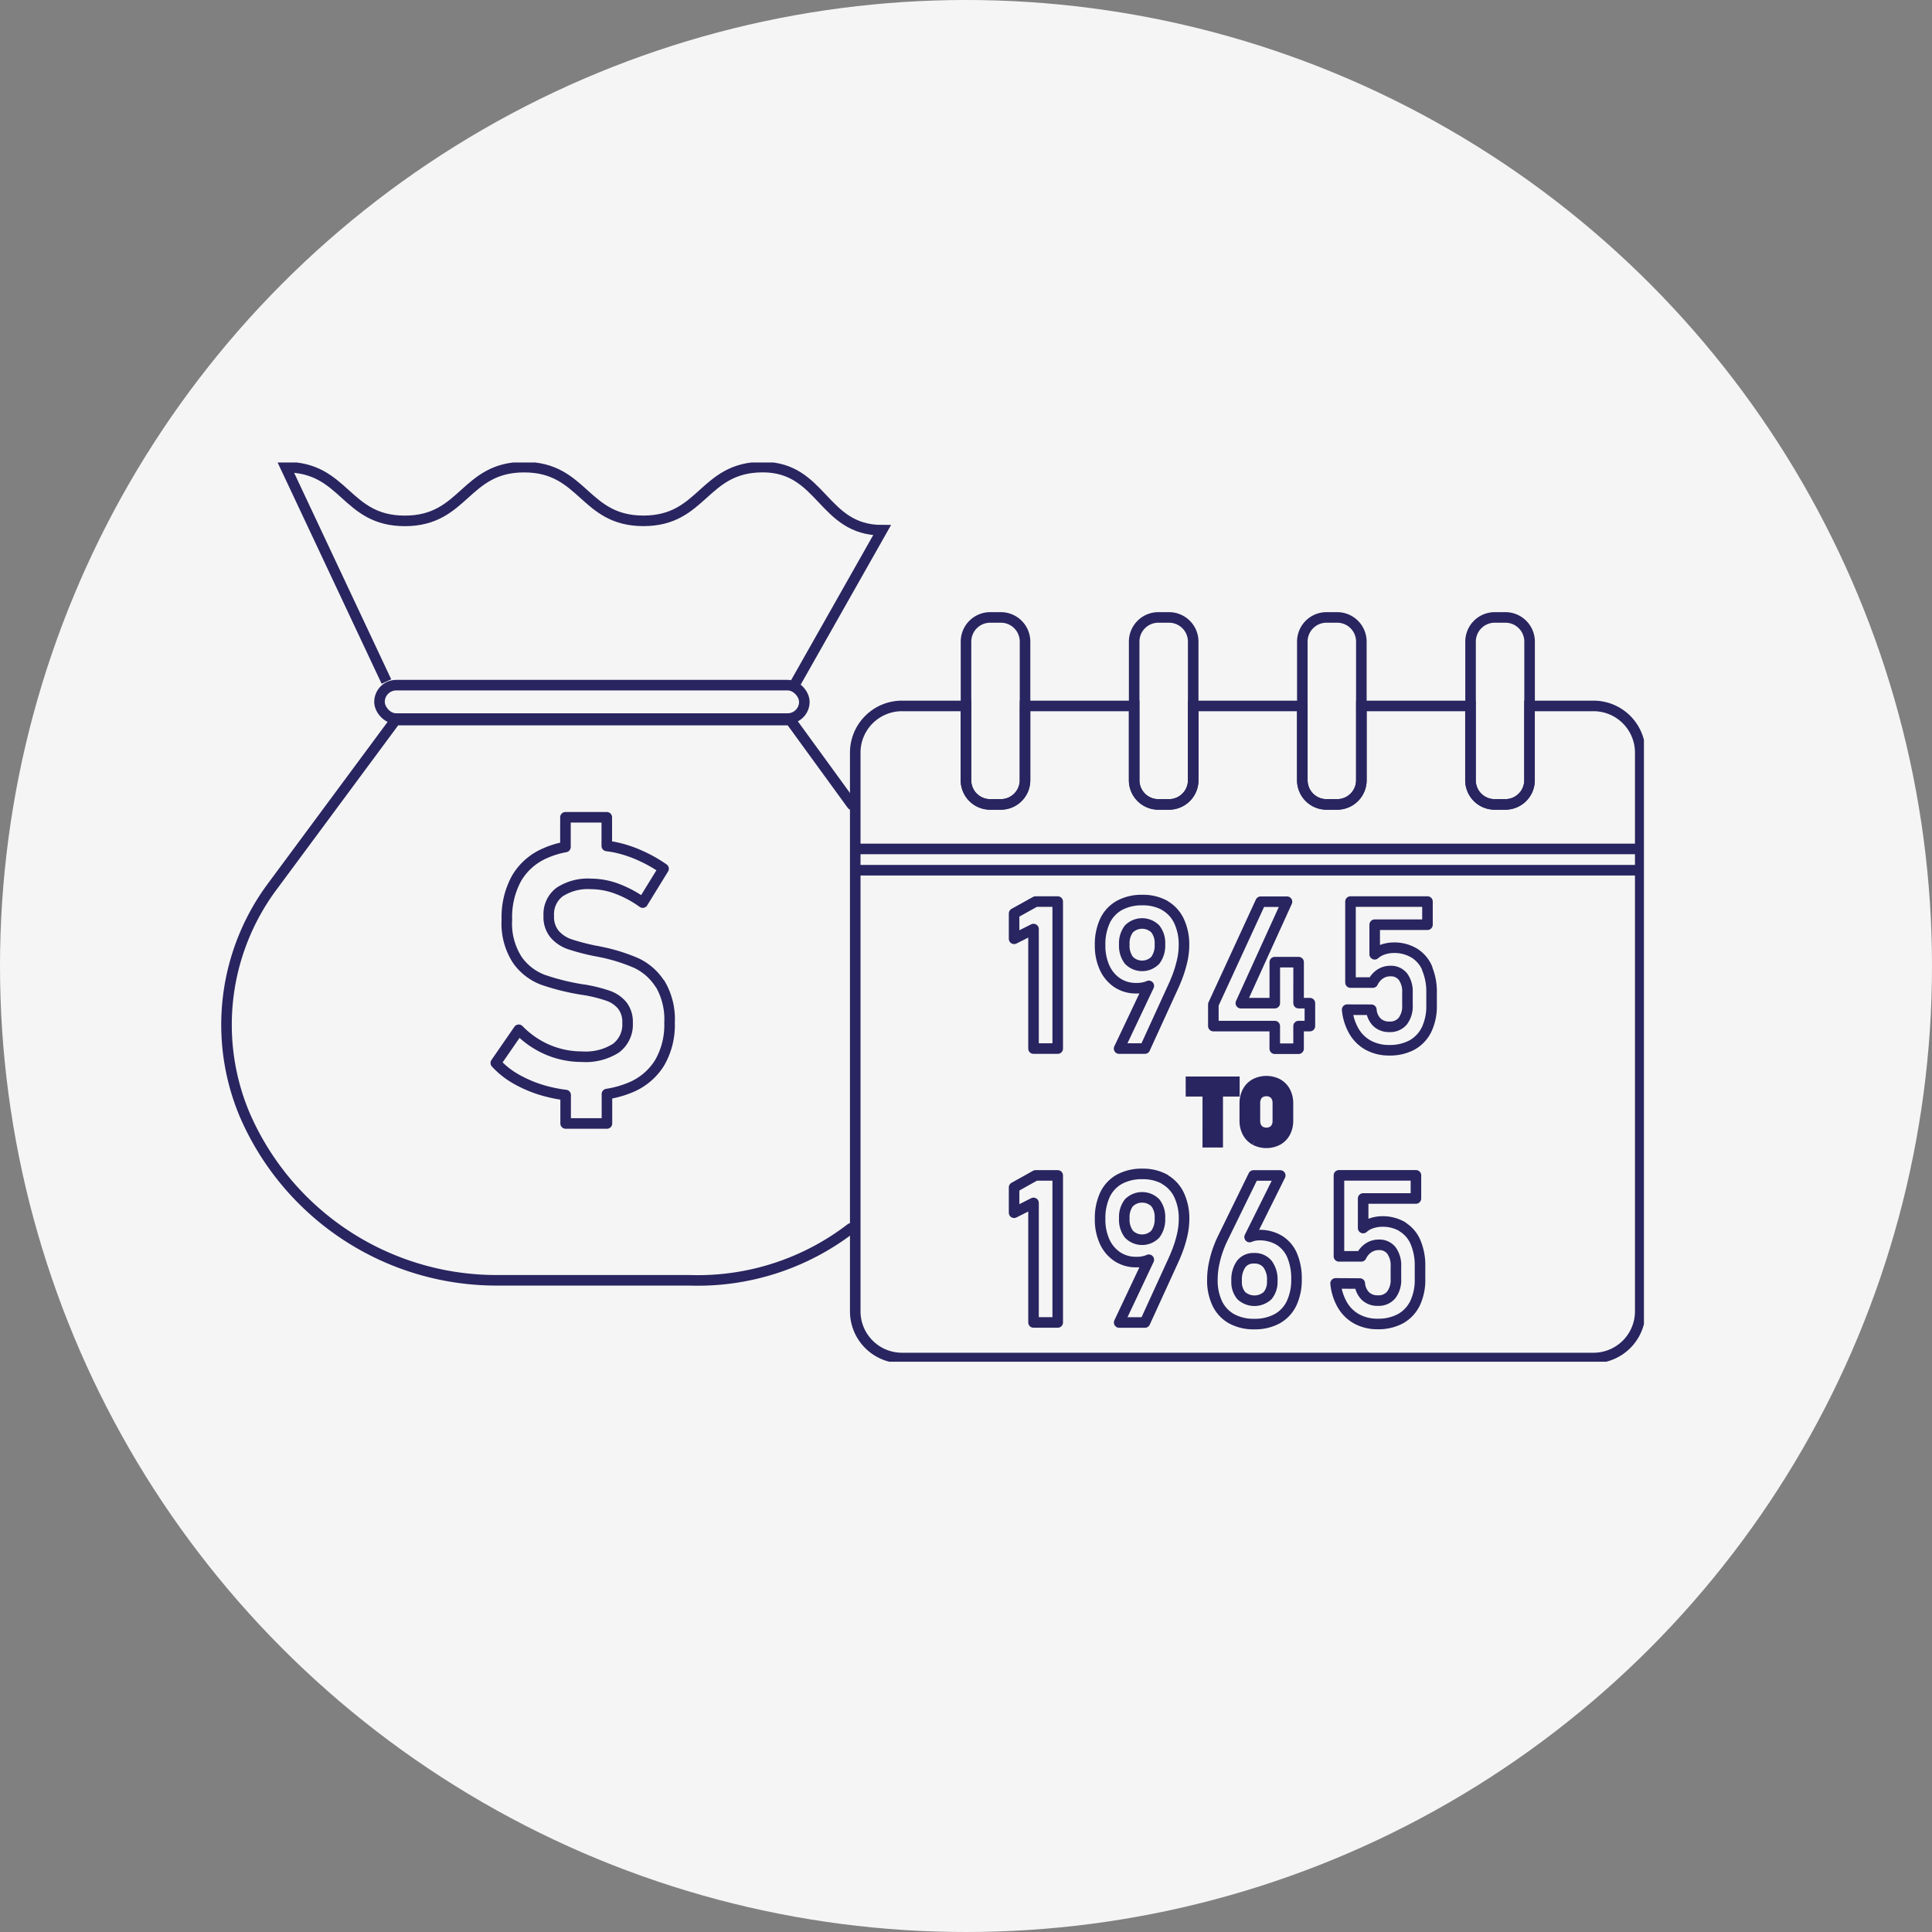 <?xml version="1.0" encoding="UTF-8"?> <svg xmlns="http://www.w3.org/2000/svg" width="183" height="183"><rect width="100%" height="100%" fill="#808080" stroke="none"/><defs><clipPath id="a"><path fill="none" stroke="#292560" d="M0 0h134.714v85.179H0z" data-name="Rectangle 214"></path></clipPath></defs><g data-name="Group 40" transform="translate(-1424 -1278)"><circle cx="91.5" cy="91.5" r="91.5" fill="#f5f5f5" data-name="Ellipse 23" style="mix-blend-mode:multiply;isolation:isolate" transform="translate(1424 1278)"></circle><g data-name="Group 28"><g fill="none" stroke="#292560" clip-path="url(#a)" data-name="Group 27" transform="translate(1445 1321.806)"><path stroke-miterlimit="10" d="M76.092 23.062v-6.093a2.291 2.291 0 0 0-2.292-2.292h-1.007a2.291 2.291 0 0 0-2.292 2.292v6.093" data-name="Path 80"></path><path stroke-miterlimit="10" d="M70.494 23.06v7.037a2.291 2.291 0 0 0 2.292 2.292h1.008a2.291 2.291 0 0 0 2.292-2.292V23.06" data-name="Path 81"></path><path stroke-miterlimit="10" d="M129.926 23.06h-6.05v7.037a2.291 2.291 0 0 1-2.292 2.292h-1.008a2.291 2.291 0 0 1-2.292-2.292V23.06h-10.336v7.037a2.291 2.291 0 0 1-2.292 2.292h-1.008a2.291 2.291 0 0 1-2.292-2.292V23.06H92.02v7.037a2.291 2.291 0 0 1-2.292 2.292H88.72a2.291 2.291 0 0 1-2.292-2.292V23.06H76.092v7.037a2.291 2.291 0 0 1-2.291 2.291h-1.009a2.291 2.291 0 0 1-2.291-2.291V23.06h-6.064a4.426 4.426 0 0 0-4.428 4.428v52.91a4.426 4.426 0 0 0 4.428 4.428h65.5a4.426 4.426 0 0 0 4.428-4.428v-52.91a4.426 4.426 0 0 0-4.428-4.428Z" data-name="Path 82"></path><path stroke-miterlimit="10" d="M92.02 23.062v-6.093a2.291 2.291 0 0 0-2.292-2.292h-1.007a2.291 2.291 0 0 0-2.292 2.292v6.093" data-name="Path 83"></path><path stroke-miterlimit="10" d="M86.429 23.06v7.037a2.291 2.291 0 0 0 2.292 2.292h1.008a2.291 2.291 0 0 0 2.292-2.292V23.06" data-name="Path 84"></path><path stroke-miterlimit="10" d="M107.948 23.062v-6.093a2.291 2.291 0 0 0-2.292-2.292h-1.007a2.291 2.291 0 0 0-2.292 2.292v6.093" data-name="Path 85"></path><path stroke-miterlimit="10" d="M102.357 23.06v7.037a2.291 2.291 0 0 0 2.292 2.292h1.008a2.291 2.291 0 0 0 2.292-2.292V23.06" data-name="Path 86"></path><path stroke-miterlimit="10" d="M123.883 23.062v-6.093a2.291 2.291 0 0 0-2.292-2.292h-1.007a2.291 2.291 0 0 0-2.292 2.292v6.093" data-name="Path 87"></path><path stroke-miterlimit="10" d="M118.285 23.06v7.037a2.291 2.291 0 0 0 2.292 2.292h1.008a2.291 2.291 0 0 0 2.292-2.292V23.06" data-name="Path 88"></path><path stroke-linecap="round" stroke-linejoin="round" d="M75.056 42.718v2.4l1.84-.924v11.322h2.292V41.59h-2.1Z" data-name="Path 89"></path><path stroke-linecap="round" stroke-linejoin="round" d="M89.334 41.957a4.266 4.266 0 0 0-2.143-.508 4.387 4.387 0 0 0-2.151.5 3.289 3.289 0 0 0-1.368 1.452 5.252 5.252 0 0 0-.47 2.307 5 5 0 0 0 .43 2.151 3.4 3.4 0 0 0 1.206 1.431 3.2 3.2 0 0 0 1.8.508 2.952 2.952 0 0 0 1.142-.2c.014 0 .021-.014.035-.021l-2.813 5.939h2.44l2.729-5.965c.035-.085.078-.169.113-.254s.07-.176.106-.261a10.989 10.989 0 0 0 .557-1.713 6.6 6.6 0 0 0 .2-1.558 5.218 5.218 0 0 0-.472-2.334 3.325 3.325 0 0 0-1.361-1.474Zm-.465 3.688a2.332 2.332 0 0 1-.437 1.509 1.745 1.745 0 0 1-2.5 0 2.271 2.271 0 0 1-.437-1.5 2.227 2.227 0 0 1 .437-1.474 1.779 1.779 0 0 1 2.5 0 2.162 2.162 0 0 1 .437 1.46Z" data-name="Path 90"></path><path stroke-linecap="round" stroke-linejoin="round" d="M102.005 47.329h-2.256v3.885h-3.216l4.372-9.61h-2.492l-4.484 9.73v2.052h5.817v2.143h2.256v-2.143h1.072v-2.172h-1.072Z" data-name="Path 91"></path><path stroke-linecap="round" stroke-linejoin="round" d="M114.189 47.915a3.115 3.115 0 0 0-1.241-1.452 3.673 3.673 0 0 0-1.953-.5 3.128 3.128 0 0 0-.973.162 2.215 2.215 0 0 0-.811.458v-2.8h5V41.59h-7.291v7.671h2.115a1.97 1.97 0 0 1 .684-.8 1.733 1.733 0 0 1 .973-.289 1.435 1.435 0 0 1 1.2.536 2.394 2.394 0 0 1 .423 1.516v1.17a2.334 2.334 0 0 1-.444 1.523 1.543 1.543 0 0 1-1.262.536 1.64 1.64 0 0 1-1.178-.423 1.845 1.845 0 0 1-.536-1.192l-2.292-.007a4.992 4.992 0 0 0 .663 2.073 3.541 3.541 0 0 0 1.382 1.319 4.076 4.076 0 0 0 1.939.451 4.405 4.405 0 0 0 2.165-.5 3.359 3.359 0 0 0 1.375-1.46 5.134 5.134 0 0 0 .472-2.306v-1.17a5.658 5.658 0 0 0-.423-2.306Z" data-name="Path 92"></path><path stroke-linecap="round" stroke-linejoin="round" d="M75.056 68.665v2.4l1.84-.931v11.324h2.292V67.53h-2.1Z" data-name="Path 93"></path><path stroke-linecap="round" stroke-linejoin="round" d="M89.334 67.897a4.266 4.266 0 0 0-2.143-.508 4.387 4.387 0 0 0-2.151.5 3.289 3.289 0 0 0-1.368 1.452 5.252 5.252 0 0 0-.47 2.307 5 5 0 0 0 .43 2.151 3.4 3.4 0 0 0 1.206 1.431 3.2 3.2 0 0 0 1.8.508 2.952 2.952 0 0 0 1.142-.2c.014 0 .021-.014.035-.021l-2.806 5.944h2.44l2.729-5.965c.035-.085.078-.169.113-.254s.07-.176.106-.261a11.161 11.161 0 0 0 .557-1.706 6.986 6.986 0 0 0 .2-1.558 5.218 5.218 0 0 0-.472-2.334 3.325 3.325 0 0 0-1.361-1.474Zm-.465 3.688a2.332 2.332 0 0 1-.437 1.509 1.745 1.745 0 0 1-2.5 0 2.271 2.271 0 0 1-.437-1.5 2.227 2.227 0 0 1 .437-1.474 1.779 1.779 0 0 1 2.5 0 2.162 2.162 0 0 1 .437 1.46Z" data-name="Path 94"></path><path stroke-linecap="round" stroke-linejoin="round" d="M100.164 73.671a3.572 3.572 0 0 0-1.9-.487 2.254 2.254 0 0 0-.9.183l2.9-5.831h-2.533l-2.933 5.993-.127.275c-.042.092-.085.183-.12.282a9.748 9.748 0 0 0-.529 1.692 7.319 7.319 0 0 0-.183 1.615 5.019 5.019 0 0 0 .472 2.285 3.276 3.276 0 0 0 1.361 1.438 4.339 4.339 0 0 0 2.143.494 4.387 4.387 0 0 0 2.151-.5 3.289 3.289 0 0 0 1.368-1.452 5.22 5.22 0 0 0 .472-2.3 5.557 5.557 0 0 0-.416-2.256 3.1 3.1 0 0 0-1.213-1.424Zm-.656 3.843a2.032 2.032 0 0 1-.437 1.4 1.853 1.853 0 0 1-2.5 0 2 2 0 0 1-.437-1.4 2.553 2.553 0 0 1 .423-1.579 1.45 1.45 0 0 1 1.213-.557 1.562 1.562 0 0 1 1.29.55 2.435 2.435 0 0 1 .451 1.565Z" data-name="Path 95"></path><path stroke-linecap="round" stroke-linejoin="round" d="M111.855 72.395a3.673 3.673 0 0 0-1.953-.5 3.128 3.128 0 0 0-.973.162 2.215 2.215 0 0 0-.811.458v-2.8h5v-2.192h-7.291v7.671h2.115a1.97 1.97 0 0 1 .684-.8 1.733 1.733 0 0 1 .973-.289 1.435 1.435 0 0 1 1.2.536 2.394 2.394 0 0 1 .423 1.516v1.17a2.334 2.334 0 0 1-.444 1.523 1.543 1.543 0 0 1-1.262.536 1.64 1.64 0 0 1-1.178-.423 1.88 1.88 0 0 1-.536-1.192l-2.293-.013a4.992 4.992 0 0 0 .663 2.073 3.541 3.541 0 0 0 1.382 1.319 4.076 4.076 0 0 0 1.939.451 4.405 4.405 0 0 0 2.165-.5 3.358 3.358 0 0 0 1.375-1.46 5.154 5.154 0 0 0 .472-2.306v-1.17a5.659 5.659 0 0 0-.423-2.306 3.115 3.115 0 0 0-1.241-1.452Z" data-name="Path 96"></path><path d="M91.809 58.66h4.111v.9h-4.111Zm1.594.472h.938v5.253h-.94Z" data-name="Path 97"></path><path d="M97.88 64.181a1.818 1.818 0 0 1-.719-.74 2.331 2.331 0 0 1-.254-1.107v-1.622a2.331 2.331 0 0 1 .254-1.107 1.818 1.818 0 0 1 .719-.74 2.332 2.332 0 0 1 2.143 0 1.818 1.818 0 0 1 .719.74 2.331 2.331 0 0 1 .254 1.107v1.622a2.331 2.331 0 0 1-.254 1.107 1.818 1.818 0 0 1-.719.74 2.332 2.332 0 0 1-2.143 0m1.643-.818a.954.954 0 0 0 .381-.4 1.281 1.281 0 0 0 .134-.606v-1.68a1.3 1.3 0 0 0-.134-.606.954.954 0 0 0-.381-.4 1.143 1.143 0 0 0-.571-.141 1.162 1.162 0 0 0-.571.141.914.914 0 0 0-.381.4 1.281 1.281 0 0 0-.134.606v1.678a1.3 1.3 0 0 0 .134.606.954.954 0 0 0 .381.4 1.143 1.143 0 0 0 .571.141 1.162 1.162 0 0 0 .571-.141" data-name="Path 98"></path><path stroke-miterlimit="10" d="M60.044 38.621h74.232" data-name="Line 49"></path><path stroke-miterlimit="10" d="M60.044 36.605h74.232" data-name="Line 50"></path><path stroke-linecap="round" stroke-linejoin="round" d="M59.699 32.417 53.868 24.4H16.463L4.864 40.067a21.946 21.946 0 0 0-2.686 21.717 25.988 25.988 0 0 0 23.881 15.681h18.269a23.78 23.78 0 0 0 15.265-4.915" data-name="Path 99"></path><path stroke-miterlimit="10" d="m54.107 21.326 8.44-14.91c-5.648 0-5.648-5.979-11.3-5.979s-5.648 5.091-11.3 5.091S34.294.441 28.646.441s-5.648 5.091-11.3 5.091S11.703.441 6.055.441l9.547 20.307" data-name="Path 100"></path><rect width="40.24" height="3.166" stroke-miterlimit="10" data-name="Rectangle 213" rx="1.583" transform="translate(14.947 21.093)"></rect><path stroke-linecap="round" stroke-linejoin="round" d="M41.5 49.374a5.357 5.357 0 0 0-2.249-1.967 16.793 16.793 0 0 0-3.356-1.044c-.056-.014-.113-.021-.162-.035a1.1 1.1 0 0 1-.162-.035.194.194 0 0 1-.092-.014.357.357 0 0 0-.092-.014 21.012 21.012 0 0 1-2.383-.62 3.326 3.326 0 0 1-1.445-.938 2.53 2.53 0 0 1-.579-1.764v-.014a2.619 2.619 0 0 1 1.029-2.242 4.9 4.9 0 0 1 2.983-.769 7.037 7.037 0 0 1 2.426.451 10.468 10.468 0 0 1 2.461 1.319l1.974-3.208a13.539 13.539 0 0 0-2.211-1.248 11.473 11.473 0 0 0-2.32-.769c-.282-.063-.564-.1-.846-.141v-2.714H32.56v2.813a8.276 8.276 0 0 0-1.946.6 5.755 5.755 0 0 0-2.693 2.383 7.642 7.642 0 0 0-.91 3.878v.014a6.336 6.336 0 0 0 1 3.836 5.225 5.225 0 0 0 2.4 1.861 21.853 21.853 0 0 0 3.652.917.455.455 0 0 0 .141.021.972.972 0 0 1 .141.021.224.224 0 0 0 .092.014.152.152 0 0 1 .078.014 13.9 13.9 0 0 1 2.094.536 3.063 3.063 0 0 1 1.326.91 2.508 2.508 0 0 1 .508 1.65v.014a2.787 2.787 0 0 1-1.093 2.383 5.327 5.327 0 0 1-3.215.811 8.214 8.214 0 0 1-3.236-.649 8.449 8.449 0 0 1-2.764-1.9l-2.172 3.145a8 8 0 0 0 2.129 1.636 11.84 11.84 0 0 0 2.863 1.1 12.838 12.838 0 0 0 1.622.3v2.693h3.913v-2.786a9.691 9.691 0 0 0 2.186-.606 5.878 5.878 0 0 0 2.792-2.334 7.111 7.111 0 0 0 .952-3.793v-.035a6.579 6.579 0 0 0-.9-3.681Z" data-name="Path 101"></path></g></g></g></svg> 